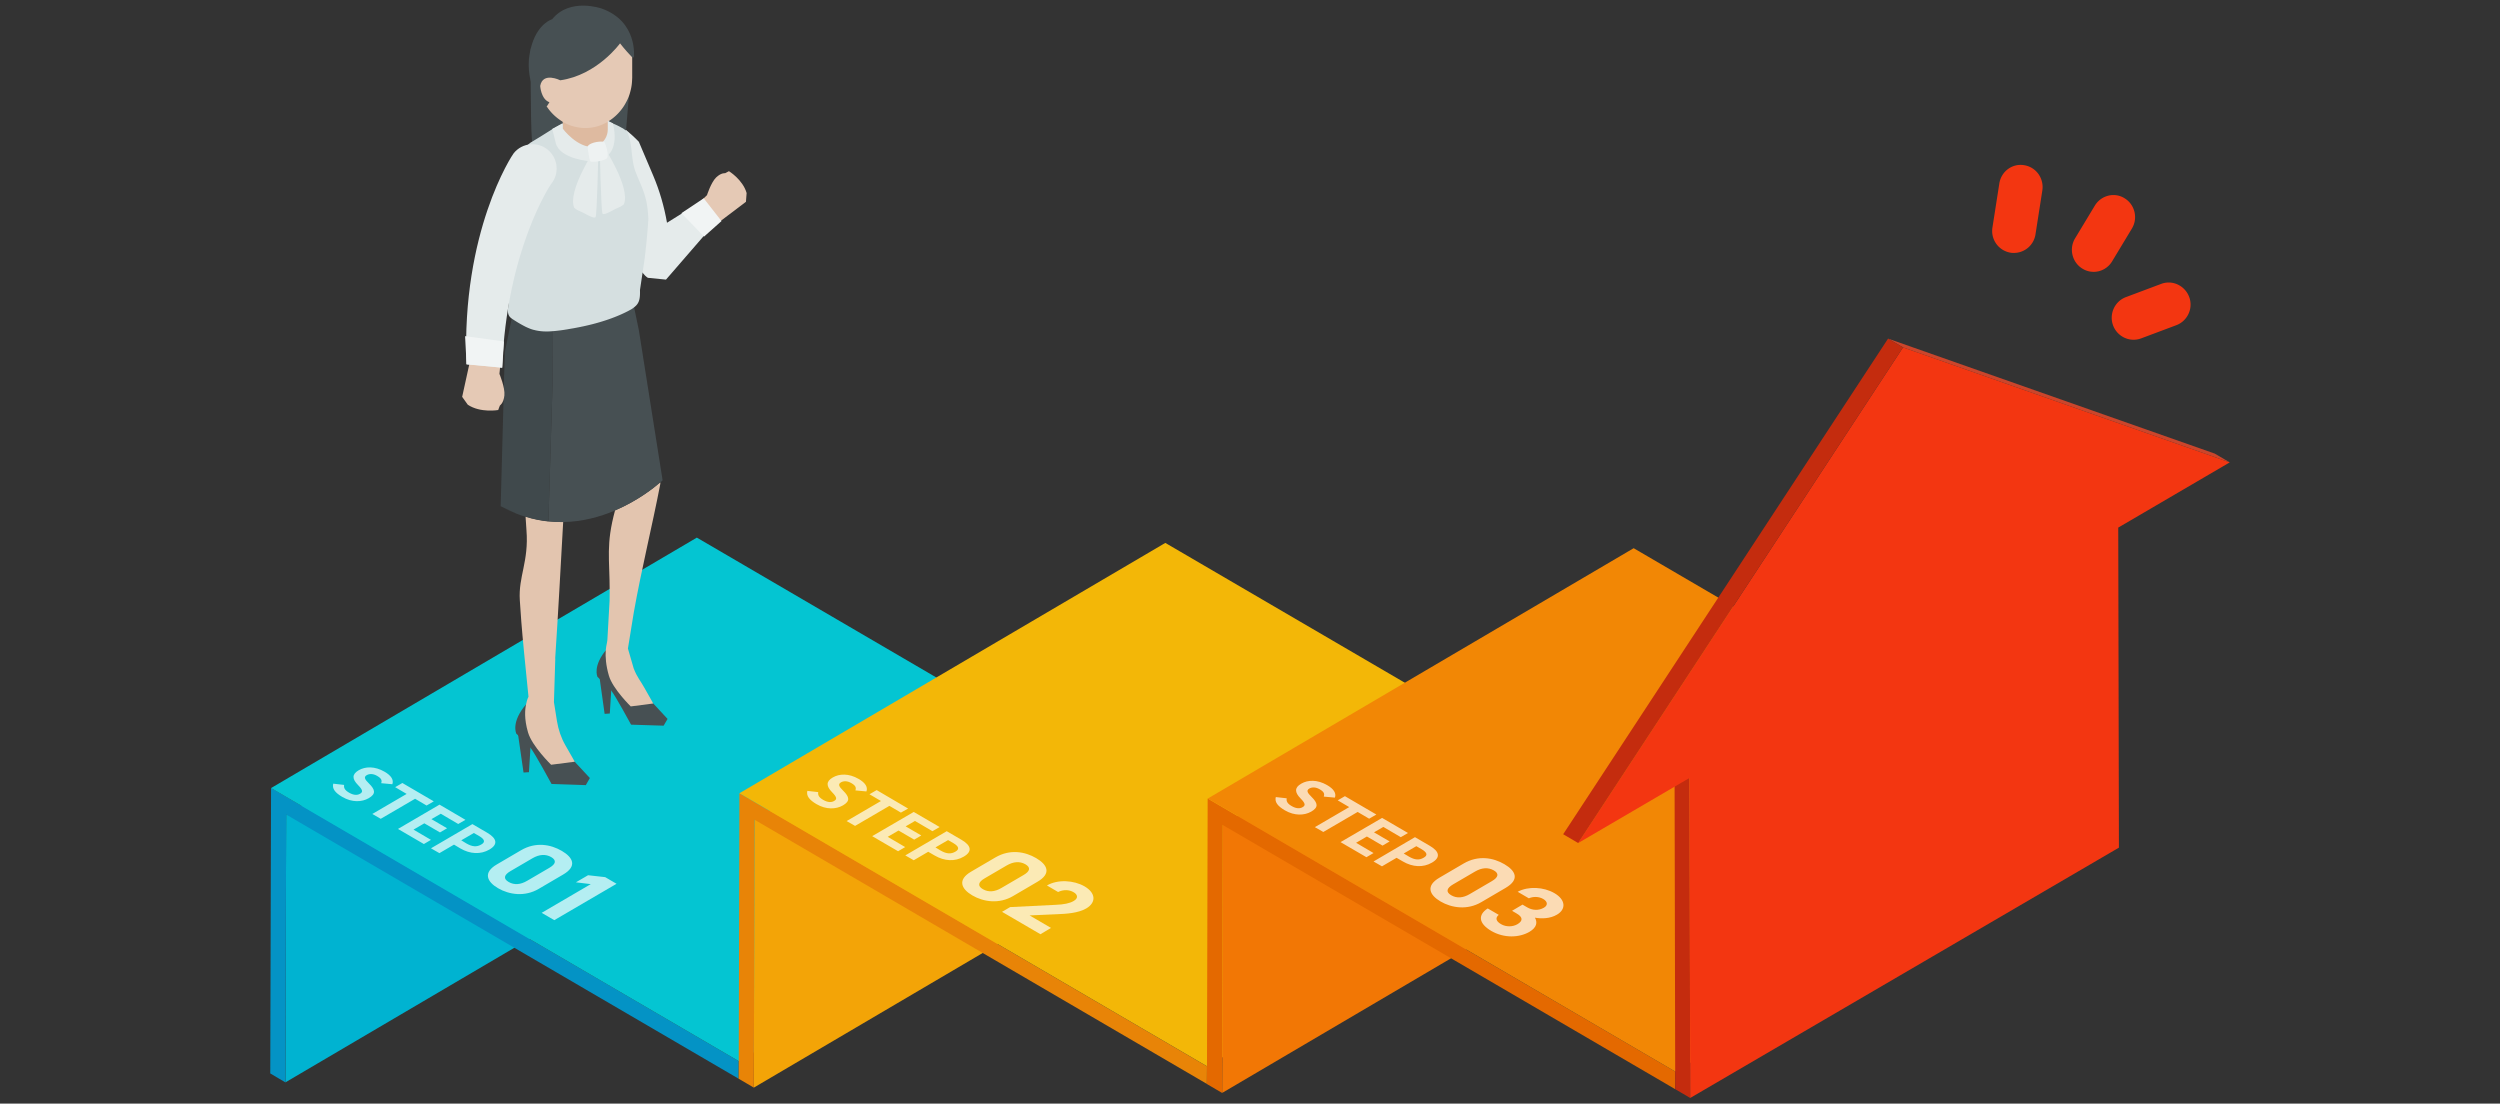 <svg xmlns="http://www.w3.org/2000/svg" xml:space="preserve" width="222" height="98"><rect width="100%" height="100%" fill="#333333" stroke="none"/><path fill="#00B3D1" d="m25.41 72.33 37.82-22.24-.07 23.79-37.81 22.23.06-23.78z"/><path fill="#0493C5" d="m65.6 94.23-.01 1.56-40.18-23.46-.06 23.79-1.35-.8.07-25.35L65.6 94.23z"/><path fill="#04C5D2" d="m24.07 69.98 37.81-22.24 41.52 24.25-37.8 22.24-41.53-24.25z"/><path fill="#F3A407" d="m67 72.79 37.81-22.24-.06 23.79-37.81 22.24.06-23.79z"/><path fill="#E88407" d="m107.18 94.69-.01 1.56L67 72.79l-.06 23.79-1.35-.79.01-1.56.06-23.79 41.52 24.25z"/><path fill="#F3B707" d="m65.66 70.44 37.82-22.23L145 72.45l-37.81 22.24-41.53-24.25z"/><path fill="#F27705" d="m108.59 73.26 37.82-22.24-.07 23.79-37.81 22.24.06-23.79z"/><path fill="#E46900" d="m148.77 95.16-.01 1.56-40.18-23.46-.06 23.79-1.35-.79.01-1.56.06-23.79 41.53 24.25z"/><path fill="#F28705" d="m107.25 70.91 37.82-22.23 41.51 24.24-37.81 22.24-41.52-24.25z"/><path fill="#C42C0E" d="m150.09 97.5-1.33-.78-.06-28.42 1.33.78.06 28.42z"/><path fill="#CB452B" d="m168.99 30.85-1.33-.78 29.01 10.21 1.33.78-29.01-10.21z"/><path fill="#F33611" d="M168.99 30.85 198 41.06l-9.9 5.79.06 28.42-38.07 22.23-.06-28.42-9.9 5.79 28.86-44.02z"/><path fill="#C42C0E" d="m140.14 74.86-1.33-.78 28.85-44.01 1.33.78-28.85 44.01z"/><g fill="#FFF" opacity=".7"><path d="M33.85 69.54c.09-.24.02-.42-.36-.64-.34-.2-.67-.21-.92-.07-.29.17-.18.38.19.74.57.56.64.93-.02 1.31-.61.35-1.48.39-2.34-.11-.65-.38-.92-.74-.81-1.18l.97.11c-.05.26.06.47.44.69.43.25.76.23.98.09.26-.15.24-.33-.19-.77-.53-.54-.55-.95.06-1.31.58-.34 1.42-.38 2.3.13.59.34.83.72.69 1.11l-.96-.09-.03-.01zM38.52 71.16l-.64.37-1.02-.6-3.05 1.78-.75-.43 3.05-1.78-1.02-.6.64-.37 2.79 1.63zM41.33 72.8l-.64.37-1.55-.91-.83.48 1.39.81-.63.37-1.39-.81-.96.56 1.55.91-.63.37-2.3-1.34 3.69-2.16 2.3 1.35zM40.32 75l-1.3.76-.75-.43 3.68-2.15 1.32.77c.85.5.98 1.03.19 1.49-.78.46-1.73.4-2.58-.1l-.57-.34h.01zm1.1-.1c.52.3.92.33 1.32.09.36-.2.32-.45-.19-.75l-.47-.27-1.12.65.46.28zM47.84 78.93c-1.24.73-2.63.52-3.62-.06-.99-.58-1.34-1.39-.1-2.11l2.15-1.26c1.3-.76 2.63-.52 3.62.06.99.58 1.4 1.36.1 2.11l-2.15 1.26zm1.11-2.82c-.51-.29-1.07-.24-1.66.1l-1.95 1.14c-.59.34-.67.68-.17.97.5.29 1.06.24 1.65-.11l1.95-1.14c.59-.34.67-.67.18-.96zM49.22 81.71l-1.12-.65 4.36-2.55-1.32-.16 1.08-.63 1.52.17 1.01.59-5.53 3.23z"/></g><g fill="#FFF" opacity=".7"><path d="M75.96 70.18c.09-.24.02-.42-.36-.64-.34-.2-.67-.21-.92-.07-.29.17-.18.38.19.74.57.56.64.93-.02 1.31-.61.35-1.48.39-2.34-.11-.65-.38-.92-.74-.82-1.18l.97.11c-.05.26.06.47.44.69.43.25.76.23.98.09.26-.15.24-.33-.19-.77-.53-.54-.55-.96.06-1.31.58-.34 1.42-.38 2.3.13.59.34.83.72.69 1.11l-.96-.09-.02-.01zM80.64 71.8l-.64.36-1.02-.6-3.05 1.78-.75-.43 3.05-1.78-1.02-.6.64-.37 2.79 1.64zM83.44 73.44l-.64.37-1.55-.91-.83.48 1.39.81-.63.37-1.39-.81-.96.56 1.55.91-.63.37-2.3-1.34 3.69-2.15 2.3 1.34zM82.44 75.63l-1.3.76-.75-.43 3.68-2.15 1.32.77c.85.5.98 1.03.19 1.49-.78.46-1.73.4-2.58-.1l-.57-.33h.01zm1.09-.1c.52.3.92.33 1.32.09.35-.2.32-.45-.19-.75l-.47-.27-1.12.65.46.28zM89.96 79.57c-1.24.73-2.63.52-3.62-.06-.99-.58-1.34-1.39-.1-2.11l2.15-1.26c1.3-.76 2.63-.52 3.62.06.99.58 1.4 1.36.1 2.11l-2.15 1.26zm1.1-2.82c-.51-.29-1.07-.24-1.66.1l-1.95 1.14c-.59.34-.67.68-.17.97.5.29 1.06.24 1.65-.11l1.95-1.14c.59-.34.67-.67.18-.96zM92.39 82.96l-3.41-1.99.72-.42 4.03-.2c.74-.03 1.25-.13 1.61-.34.45-.26.35-.59-.02-.79-.38-.22-.89-.24-1.36-.01l-.99-.58c.95-.56 2.39-.47 3.34.08.99.58 1.06 1.42.15 1.96-.73.42-1.78.48-2.55.51l-2.48.11 1.9 1.11-.94.56z"/></g><g fill="#FFF" opacity=".7"><path d="M117.55 70.73c.09-.24.02-.42-.36-.64-.34-.2-.67-.21-.92-.07-.29.17-.18.38.19.74.57.56.64.93-.02 1.31-.61.35-1.48.39-2.34-.11-.65-.38-.92-.74-.81-1.18l.97.11c-.05.26.06.47.44.69.43.25.76.23.98.09.26-.15.24-.33-.19-.77-.53-.54-.55-.96.06-1.31.58-.34 1.42-.38 2.3.13.59.34.83.72.69 1.11l-.96-.09-.03-.01zM122.22 72.33l-.64.37-1.02-.6-3.05 1.78-.75-.43 3.05-1.78-1.02-.6.64-.37 2.79 1.63zM125.03 73.97l-.64.37-1.55-.91-.83.48 1.39.81-.63.37-1.39-.81-.96.56 1.55.91-.63.37-2.3-1.34 3.69-2.15 2.3 1.34zM124.02 76.17l-1.3.76-.75-.43 3.68-2.16 1.32.77c.85.5.98 1.03.19 1.49-.78.46-1.73.4-2.58-.1l-.57-.33h.01zm1.1-.1c.52.3.92.33 1.31.09.36-.2.32-.45-.19-.75l-.47-.27-1.12.65.47.28zM131.54 80.11c-1.24.73-2.63.52-3.62-.06-.99-.58-1.34-1.39-.1-2.11l2.15-1.26c1.3-.76 2.63-.52 3.62.06.99.58 1.4 1.35.1 2.11l-2.15 1.26zm1.11-2.82c-.51-.29-1.07-.24-1.66.1l-1.95 1.14c-.59.34-.67.68-.17.97.5.29 1.06.24 1.65-.11l1.95-1.14c.59-.34.67-.68.18-.96zM135.2 80.33l.41.24c.46.27 1.01.31 1.48.04.37-.21.36-.54-.05-.78-.4-.23-.89-.23-1.28-.06l-.99-.58c.94-.51 2.31-.43 3.26.12 1.01.59 1.05 1.43.23 1.91-.62.37-1.4.37-1.96.27.24.42.17.87-.49 1.26-.9.52-2.24.58-3.38-.08-1.17-.69-1.18-1.45-.32-2l.98.57c-.3.24-.29.55.21.83.45.26 1.04.24 1.45 0 .49-.29.5-.62-.07-.95l-.41-.24.93-.55z"/></g><path fill="#E5EBEB" d="m57.53 24.67 1.61.16 3.49-4.03-1.7-2.08-1.7 1.06c-.25-1.44-.66-2.86-1.23-4.2l-1.27-2.99s-.82-.87-1.44-1.25c-.62-.37-1.54 6.74-1.54 6.74s2.54 5.83 3.78 6.59z"/><path fill="#E5C9B5" d="m62.13 17.96.65-.63s.36-1.13.81-1.57c.46-.44.8-.38.8-.38l.34-.18s1.23.75 1.57 1.94l-.06.78-2.55 1.93-1.58-1.9h.02z"/><path fill="#F1F4F4" d="m64.07 19.63-1.55 1.38-2.01-2.08 1.98-1.32 1.58 2.02z"/><path fill="#475053" d="M47.13 4.32s-.04 6.38.11 8.18c.15 1.79 1.69.24 1.69.24l6.59-.29.61-7.35-3.11-2.53-5.89 1.75zM51.04 67.65l1.34 1.44-.36.63-3.04-.1s-1.48-2.73-1.86-3.2c-.37-.47-1.27-1.27-1.27-1.27s-.51-1.01.88-2.62l4.31 5.12z"/><path fill="#E3C5AF" d="m51.04 67.64-2.1.27s-1.69-1.64-2.05-2.87c-.36-1.22-.27-2.06-.17-2.51.09-.46.21-.66.21-.66l-.38-3.8c-.24-2.45-.32-3.67-.39-4.76-.14-2.12.81-3.44.59-6.22-.02-.43-.05-.83-.08-1.22.69.22 1.37.35 2.03.42.44.05.89.07 1.31.06-.23 4.05-.44 8.11-.71 12.13h.01l-.12 3.87.27 1.69c.12.75.37 1.48.74 2.13l.84 1.47z"/><path fill="#475053" d="m47.13 66.03-.16 2.54-.48.03-.52-3.6 1.16 1.03zM58.01 62.47l1.27 1.37-.35.6-2.89-.09s-1.41-2.6-1.77-3.04c-.36-.45-1.21-1.2-1.21-1.2s-.48-.96.84-2.49l4.11 4.85z"/><path fill="#E3C5AF" d="m57.23 61.09.78 1.38-2 .26s-1.6-1.56-1.94-2.73c-.27-.92-.32-1.71-.28-2.23.01-.15.02-.24.04-.34.06-.28.08-.45.1-.55 0-.04.01-.08.01-.13l.19-3.39c.01-.28.01-.55.01-.8 0-3.04-.35-4.17.48-7.25 2.04-.86 3.49-2.04 4.01-2.49.01.04.01.08.01.13-.75 3.89-1.68 7.6-2.36 11.44l-.52 3.2.51 1.76c.31.81.61 1.1.96 1.74z"/><path fill="#475053" d="m54.3 60.94-.15 2.42-.46.03-.48-3.43 1.09.98zM58.84 42.65s-.06.07-.21.19c-.52.45-1.97 1.62-4.01 2.49-1.32.56-2.89 1-4.61 1.03-.42.01-.86-.01-1.31-.06l.33-10.94.03-1.27-.02-4.71c.43-.02.86-.08 1.29-.16.27-.04.54-.08.79-.14 2.28-.42 3.8-1.04 4.75-1.55.01-.01.02-.02.03-.02.16-.08.28-.17.4-.26l.43 2.07 2.11 13.33z"/><path fill="#475053" d="M56.31 27.27c-.11.09-.23.18-.4.26-.01 0-.02.01-.03.02-.95.51-2.48 1.13-4.75 1.55-.25.05-.52.09-.79.14-.43.07-.86.13-1.29.16v-.04l7.04-3.19.22 1.1zM44.45 44.94c.47.25.94.47 1.39.66l-1.39-.66z"/><path fill="#40494C" d="m49.06 34.11-.03 1.27-.33 10.93c-.65-.07-1.34-.2-2.03-.42-.27-.07-.54-.17-.81-.28h-.01l-1.39-.66.19-7.02.11-4.17v-.43l.01-.01.06-2.06.61-2.98.04-.2 2.01.72 1.57.56v4.75z"/><path fill="#D5DFE0" d="M57.58 19.38c-.06 1.01-.17 2.19-.33 3.56l-.19 1.28-.23 1.53c.02.77-.05 1.18-.51 1.53-.11.09-.23.18-.4.26-.01 0-.02.01-.03.02-.95.51-2.48 1.13-4.75 1.55-.25.05-.52.09-.79.14-.43.07-.86.13-1.29.16-.56.05-1.11.03-1.63-.11h-.01c-.25-.06-.48-.16-.72-.27-.42-.21-.86-.47-1.27-.75 0-.01-.01-.01-.01-.01-.52-.37-.24-.97-.24-1.62l-.47-9.33c0-.06.01-.11.02-.16.23-2.95 2.4-4.51 2.4-4.51l.14-.08.77-.47 1.02-.64.5-.27c.15-.07.29-.14.43-.2.05-.02.11-.04.16-.06a5.92 5.92 0 0 1 3.83-.13c.01.01.02.01.02.02.15.04.28.08.43.15h.01c.26.11.52.23.77.38h.01c.07.04.15.08.22.14l.06.04.1.06.06.04s.02.02.02.04c.52 1.12.32 2.47.77 3.62.27.71.61 1.37.82 2.1.2.66.27 1.34.3 2.02l.01-.03z"/><path fill="#DEBAA0" d="M49.97 10.71v1.81c0 .02 0 .03.01.05v.02c.01.02.02.04.04.07l.01.01c.02.02.03.03.06.05l.02.02c.02.02.04.02.06.04.01 0 .02.02.03.02.02.02.05.02.08.04.01 0 .02.01.03.02.04.02.09.03.14.05h.02c.05.02.09.03.15.04.02 0 .04.01.06.02l.12.03h.06c.07.02.15.02.23.04.13.02.27.03.4.04h.02c.13.01.26.02.39.02h.32c.08 0 .16 0 .24-.02h.06c.06 0 .13-.02.19-.02h.06l.22-.03h.04c.06-.01.12-.02.17-.03.02 0 .03 0 .05-.01.06-.02.13-.03.19-.05h.02c.05-.02.1-.03.15-.06.02 0 .02-.01.04-.02.05-.02.1-.04.14-.07l.09-.06c.01 0 .02-.02.02-.02.02-.02.03-.02.04-.04 0 0 .01-.02.02-.02.01-.02.02-.02.02-.04 0-.01 0-.02.01-.02v-1.87c0-.02 0-.05-.02-.07a.304.304 0 0 0-.05-.07l-.02-.02a.435.435 0 0 0-.07-.06s-.01 0-.02-.01c-.03-.02-.07-.04-.11-.07-.01 0-.02-.01-.03-.02-.03-.02-.07-.03-.11-.05-.02 0-.02-.01-.04-.02-.06-.02-.1-.03-.17-.05-.01 0-.02 0-.03-.01-.05-.02-.1-.02-.16-.04-.02 0-.04 0-.06-.01-.07-.02-.15-.02-.23-.04-.99-.15-2.19-.02-2.67.28-.04.02-.06.05-.1.07-.01 0-.02.02-.02.02-.02.02-.03.03-.04.05 0 .01-.01.02-.02.02 0 .02-.02.02-.02.04v.05h-.03z"/><path fill="#E5C9B5" d="M47.92 3.99c.12-.47.24-.78.46-1.18.24-.45.7-1.09 1.53-1.6.22-.12.61-.36 1.21-.49.56-.13 1.06-.1 1.29-.07 1.21.15 2.01.78 2.37 1.15a4.644 4.644 0 0 1 1.36 3.29v1.8c-.02.52-.04.81-.21 1.4-.14.49-.4.92-.51 1.1a4.42 4.42 0 0 1-1.72 1.57c-.61.31-1.31.45-1.99.4-.23-.02-.6-.07-.99-.2-.5-.17-.86-.41-.93-.46-.26-.18-.95-.65-1.46-1.62-.36-.68-.53-1.41-.53-2.19v-1.8c-.01-.18 0-.65.12-1.1z"/><path fill="#475053" d="M46.97 5.22c.06-.49.15-.91.26-1.27.59-1.91 1.8-2.24 1.8-2.24 1.58-1.96 4.4-.95 4.4-.95 3.24 1.15 2.86 4.33 2.86 4.33h-.15c-.65-.67-1.08-1.24-1.08-1.24s-2.03 2.82-5.31 3.28c0 0-1.55-.78-1.78.5 0 0 .06 1.18.82 1.45l-.24.38c0-.01-1.81-1.21-1.58-4.24z"/><path fill="#E5C9B5" d="m44.45 32.2-.1 1s.51 1.21.44 1.91-.4.9-.4.9l-.15.4s-1.57.28-2.7-.47l-.5-.7.76-3.47 2.65.43z"/><path fill="#E5EBEB" d="M45.63 13.59c.76-.92 2.12-1.05 3.03-.28.91.77 1.03 2.13.27 3.04-.03.04-3.94 5.83-4.34 16.3l-3.17-.3c-.44-11.78 4.04-18.56 4.21-18.76z"/><path fill="#F1F4F4" d="m44.6 32.65.15-2.33-3.45-.47.13 2.5 3.17.3z"/><path fill="#E5EBEB" d="M49.97 11.42s1.28 1.74 2.79 1.63l-.35 1.27s-2.69-.18-3.06-1.62c-.36-1.44-.31-1.25-.31-1.25l.92-.51v.48h.01zM52.77 13.06l1.11.82s1.1-.65.55-2.92l-.46-.24v.78c0 .61-.35 1.17-.9 1.42-.12.05-.23.09-.3.14z"/><path fill="#E5EBEB" d="M52.81 13.27s-2.45 3.72-1.82 5.18c0 0 .2.2.52.31.31.11 1.25.74 1.38.51.13-.23.25-5.99.25-5.99l-.33-.01zM53.58 12.96s2.45 3.72 1.82 5.18c0 0-.2.2-.52.31s-1.25.74-1.38.51c-.13-.23-.25-5.99-.25-5.99l.33-.01z"/><path fill="#EEF2F2" d="M52.17 13.01s.15 1.22.25 1.32c.1.11 1.34-.03 1.5-.31.16-.28-.14-1.28-.25-1.4-.11-.11-1.23-.05-1.5.39z"/><path fill="#F33611" d="M178.85 22.46c-.1 0-.2 0-.31-.02a1.95 1.95 0 0 1-1.61-2.24l.61-3.91c.17-1.07 1.15-1.8 2.21-1.62 1.06.17 1.77 1.17 1.61 2.24l-.61 3.91a1.94 1.94 0 0 1-1.9 1.64zM185.92 24.14c-.35 0-.69-.09-1.01-.29-.91-.56-1.2-1.77-.64-2.69l1.75-2.9c.56-.92 1.75-1.22 2.65-.65.91.56 1.2 1.77.64 2.69l-1.75 2.9c-.36.6-.99.94-1.64.94zM189.46 30.17c-.78 0-1.53-.49-1.82-1.28-.37-1.01.15-2.14 1.15-2.51l3.12-1.17c1-.38 2.11.15 2.49 1.16s-.15 2.14-1.15 2.51l-3.12 1.17c-.22.08-.45.12-.67.12z"/></svg>